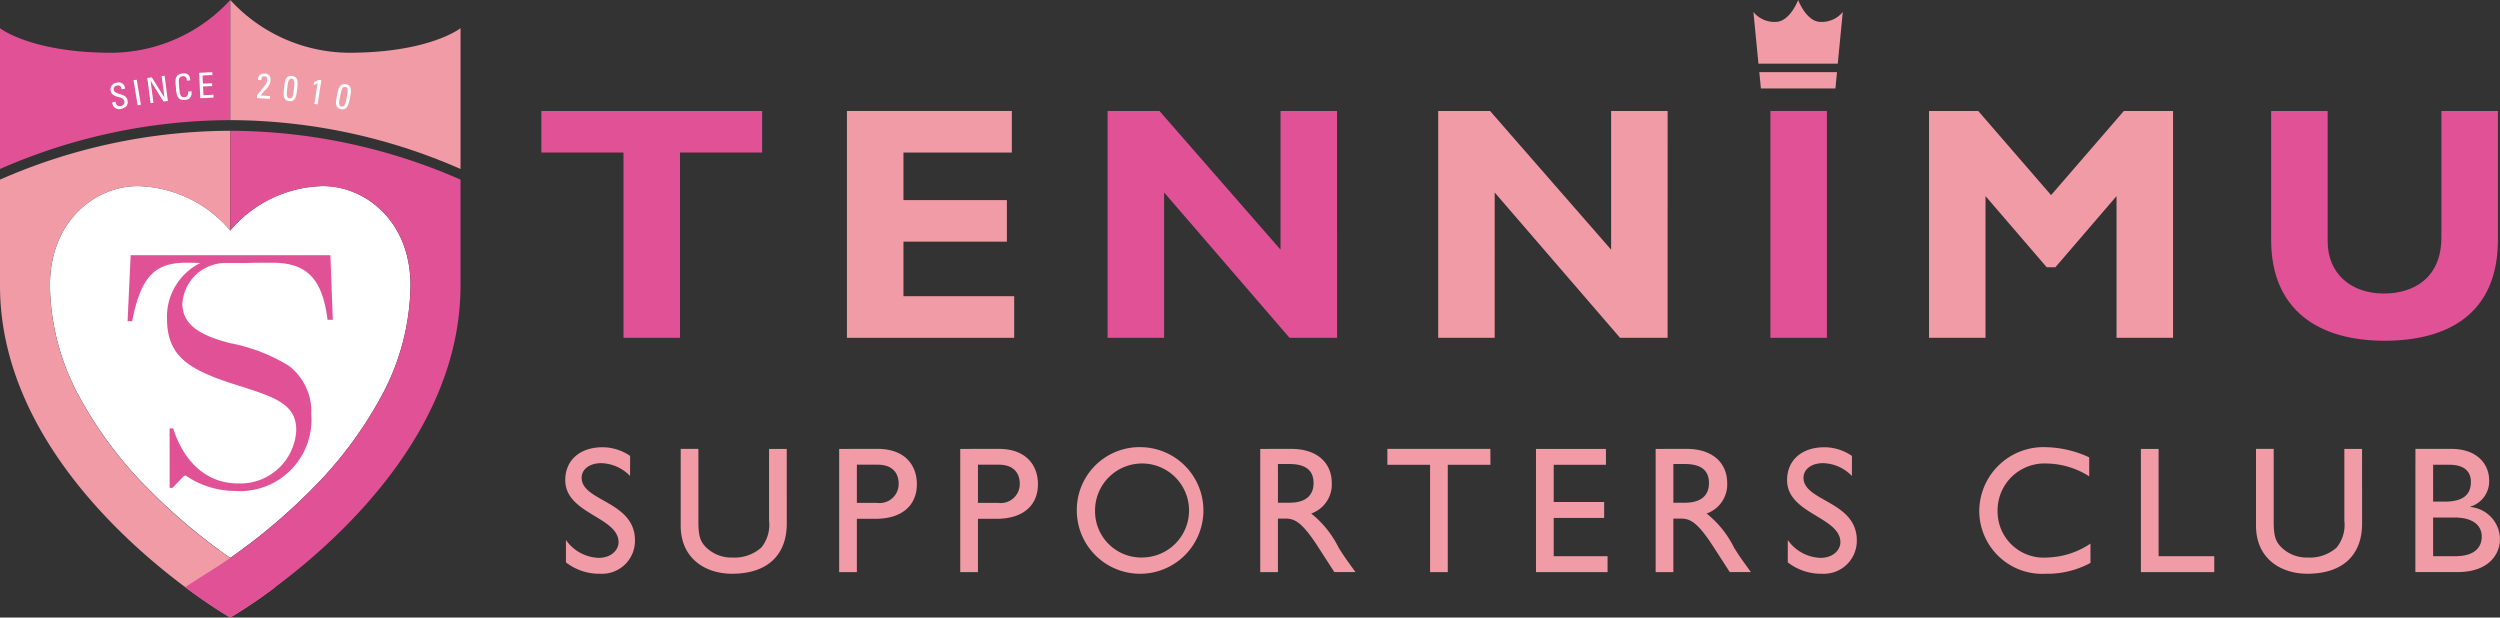 <svg id="グループ_67666" data-name="グループ 67666" xmlns="http://www.w3.org/2000/svg" width="199.066" height="49.174" viewBox="0 0 199.066 49.174">
  <rect x="0" y="0" width="199.066" height="49.174" fill="#333333" stroke="none"/>
  <g id="グループ_67657" data-name="グループ 67657">
    <path id="パス_140033" data-name="パス 140033" d="M299.191,738.1a9.91,9.91,0,0,0-7.392,3.538,9.911,9.911,0,0,0-7.391-3.538c-3.264,0-6.963,2.684-6.965,7.917v0a18.949,18.949,0,0,0,2.351,8.876,31.951,31.951,0,0,0,5.532,7.366,46.753,46.753,0,0,0,6.474,5.449,46.783,46.783,0,0,0,6.474-5.449A31.967,31.967,0,0,0,303.8,754.9a18.951,18.951,0,0,0,2.351-8.876v0C306.153,740.789,302.454,738.1,299.191,738.1Z" transform="translate(-273.466 -723.285)" fill="#fff" style="mix-blend-mode: multiply;isolation: isolate"/>
    <path id="パス_140034" data-name="パス 140034" d="M290.248,727.146a45.851,45.851,0,0,0-18.332,3.89V719.825s2.468,1.956,8.894,1.956a12.932,12.932,0,0,0,9.439-4.2" transform="translate(-271.916 -717.58)" fill="#e15196"/>
    <path id="パス_140035" data-name="パス 140035" d="M297.4,717.58a12.935,12.935,0,0,0,9.44,4.2c6.425,0,8.894-1.956,8.894-1.956v11.211a45.859,45.859,0,0,0-18.334-3.89" transform="translate(-279.063 -717.58)" fill="#f09ba5"/>
    <path id="パス_140036" data-name="パス 140036" d="M292.237,767.3a45.312,45.312,0,0,1-8.463-6.745,31.97,31.97,0,0,1-5.531-7.366,18.95,18.95,0,0,1-2.351-8.876c0-5.236,3.7-7.922,6.965-7.922a9.909,9.909,0,0,1,7.391,3.538V731.98a45.848,45.848,0,0,0-18.332,3.89v8.439c0,15.892,18.332,26.432,18.332,26.432a40.135,40.135,0,0,0,3.585-2.423Z" transform="translate(-271.916 -721.567)" fill="#f09ba5"/>
    <path id="パス_140037" data-name="パス 140037" d="M296,739.925a9.912,9.912,0,0,1,7.392-3.538c3.262,0,6.961,2.683,6.965,7.914v.008A18.951,18.951,0,0,1,308,753.185a31.966,31.966,0,0,1-5.531,7.366,45.327,45.327,0,0,1-8.462,6.745l-1.6,1.023A40.312,40.312,0,0,0,296,770.741s18.334-10.54,18.334-26.432V735.87A45.859,45.859,0,0,0,296,731.98Z" transform="translate(-277.665 -721.567)" fill="#e15196"/>
    <g id="グループ_67656" data-name="グループ 67656" transform="translate(8.802 5.749)">
      <path id="パス_140038" data-name="パス 140038" d="M284.541,728.239l.012.057a.321.321,0,0,0,.4.29c.2-.039.338-.155.292-.393-.087-.44-.969-.215-1.086-.812a.535.535,0,0,1,.477-.655.5.5,0,0,1,.665.473l-.264.052c-.04-.218-.138-.348-.377-.3a.282.282,0,0,0-.248.351c.086.438.965.2,1.089.83.082.419-.181.61-.508.675a.537.537,0,0,1-.705-.519Z" transform="translate(-284.149 -725.889)" fill="#fff"/>
      <path id="パス_140039" data-name="パス 140039" d="M287.277,728.4l-.255.041-.33-2,.255-.042Z" transform="translate(-284.862 -725.802)" fill="#fff"/>
      <path id="パス_140040" data-name="パス 140040" d="M289.594,725.96l.261,2.009-.351.045-1.019-1.638h-.006l.226,1.742-.228.029-.26-2.009.361-.047,1.006,1.617h0l-.224-1.72Z" transform="translate(-285.29 -725.679)" fill="#fff"/>
      <path id="パス_140041" data-name="パス 140041" d="M292.238,726.281a.479.479,0,0,0-.083-.289.34.34,0,0,0-.234-.067.316.316,0,0,0-.291.183c-.006.024-.052.078-.022.425l.045.539c.043.495.21.54.409.524.079-.008.313-.056.282-.45l.265-.022c.066.637-.384.674-.515.687-.252.021-.639.037-.706-.745l-.049-.571c-.049-.571.189-.754.586-.789s.572.16.58.554Z" transform="translate(-286.163 -725.607)" fill="#fff"/>
      <path id="パス_140042" data-name="パス 140042" d="M294.045,727.641l-.091-2.023L295,725.57l.01.225-.785.036.03.65.729-.033.01.224-.729.032.032.7.8-.037.01.225Z" transform="translate(-286.899 -725.57)" fill="#fff"/>
      <path id="パス_140043" data-name="パス 140043" d="M300.341,727.671l.014-.225c.618-.759.795-.9.815-1.232a.226.226,0,0,0-.224-.272c-.194-.012-.24.145-.247.3l-.263-.017a.442.442,0,0,1,.5-.5.45.45,0,0,1,.487.542c-.027.434-.255.566-.8,1.2l.771.047-.014.225Z" transform="translate(-288.69 -725.613)" fill="#fff"/>
      <path id="パス_140044" data-name="パス 140044" d="M304.379,727.047c-.055.5-.106,1-.63.944s-.468-.553-.413-1.058c.057-.522.1-1.009.631-.951S304.436,726.525,304.379,727.047Zm-.793-.035c-.035.326-.1.735.186.766s.309-.382.345-.708c.057-.522.089-.843-.174-.872S303.643,726.49,303.586,727.012Z" transform="translate(-289.521 -725.684)" fill="#fff"/>
      <path id="パス_140045" data-name="パス 140045" d="M306.939,728.374l-.255-.04.254-1.644-.318.15.038-.245a2.413,2.413,0,0,0,.36-.18l.219.035Z" transform="translate(-290.452 -725.807)" fill="#fff"/>
      <path id="パス_140046" data-name="パス 140046" d="M310.207,728c-.1.5-.2.989-.713.884s-.416-.592-.317-1.09c.1-.515.191-1,.714-.891S310.31,727.485,310.207,728Zm-.786-.106c-.065.322-.166.722.116.779s.343-.353.407-.673c.1-.515.163-.832-.095-.884S309.524,727.379,309.422,727.893Z" transform="translate(-291.147 -725.94)" fill="#fff"/>
    </g>
    <path id="パス_140047" data-name="パス 140047" d="M293.646,746.4H295.5c.306-.027,1.812-.027,2.058-.027,2.791,0,3.994,1.318,4.4,4.547h.418l-.192-5.144H286.28l-.246,5.253h.363c.684-3.392,1.668-4.656,4.3-4.656.292,0,.724,0,1.126.025a4.763,4.763,0,0,0-2.648,4.439c0,2.975,1.754,4.023,5.039,5.111q.329.11.679.219c2.954.93,4.573,1.5,4.573,3.534a4.46,4.46,0,0,1-4.655,4.246,5.062,5.062,0,0,1-.6-.035c-2.133-.249-3.744-1.84-4.547-4.347h-.282V764.3h.227l.821-.849a.4.4,0,0,1,.219-.137,7.027,7.027,0,0,0,3.562,1.222c.114,0,.23.009.351.009a5.688,5.688,0,0,0,6.1-6.1,4.571,4.571,0,0,0-1.805-3.875,13.853,13.853,0,0,0-4.647-1.789l-.278-.076c-2.353-.629-3.534-1.537-3.534-3.069A3.448,3.448,0,0,1,293.646,746.4Z" transform="translate(-275.876 -725.454)" fill="#e15196"/>
  </g>
  <g id="グループ_67662" data-name="グループ 67662" transform="translate(43.104 0.001)">
    <g id="グループ_67659" data-name="グループ 67659" transform="translate(1.899 35.611)">
      <g id="グループ_67658" data-name="グループ 67658">
        <path id="パス_140048" data-name="パス 140048" d="M339.336,769.291a3.3,3.3,0,0,0-2.3-1.022c-.907,0-1.554.474-1.554,1.166,0,1.884,4.245,1.856,4.245,4.979a2.624,2.624,0,0,1-2.749,2.662,4.327,4.327,0,0,1-2.748-.906v-1.784a3.314,3.314,0,0,0,2.591,1.424c1.093,0,1.6-.691,1.6-1.238,0-2.029-4.245-2.26-4.245-4.95,0-1.6,1.18-2.62,2.979-2.62a3.931,3.931,0,0,1,2.187.691Z" transform="translate(-334.17 -767.002)" fill="#f09ba5"/>
        <path id="パス_140049" data-name="パス 140049" d="M355.4,773.14c0,2.4-1.439,3.986-4.359,3.986-2.073,0-4.088-1.166-4.088-3.841v-6.1h1.41v5.8c0,1.108.144,1.568.59,2.015a2.863,2.863,0,0,0,2.116.835,3.207,3.207,0,0,0,2.3-.791,2.862,2.862,0,0,0,.619-2.144v-5.713h1.41Z" transform="translate(-337.755 -767.053)" fill="#f09ba5"/>
        <path id="パス_140050" data-name="パス 140050" d="M367.555,767.183c2.143,0,3.123,1.267,3.123,2.821s-1.037,2.748-3.31,2.748H365.9V777h-1.41v-9.814Zm-1.655,4.3h1.6a1.515,1.515,0,0,0,1.727-1.54c0-.72-.389-1.5-1.669-1.5H365.9Z" transform="translate(-342.674 -767.053)" fill="#f09ba5"/>
        <path id="パス_140051" data-name="パス 140051" d="M380.955,767.183c2.144,0,3.123,1.267,3.123,2.821s-1.036,2.748-3.309,2.748H379.3V777h-1.41v-9.814Zm-1.654,4.3h1.6a1.515,1.515,0,0,0,1.728-1.54c0-.72-.388-1.5-1.67-1.5H379.3Z" transform="translate(-346.433 -767.053)" fill="#f09ba5"/>
        <path id="パス_140052" data-name="パス 140052" d="M396.057,767a5.041,5.041,0,1,1-5.266,5.037A5,5,0,0,1,396.057,767Zm0,8.779a3.742,3.742,0,1,0-3.813-3.742A3.685,3.685,0,0,0,396.057,775.781Z" transform="translate(-350.052 -767.002)" fill="#f09ba5"/>
        <path id="パス_140053" data-name="パス 140053" d="M413.566,767.183c1.986,0,3.223,1.051,3.223,2.748a2.454,2.454,0,0,1-1.641,2.4,8.009,8.009,0,0,1,2.187,2.72c.418.676.662,1.007,1.339,1.943h-1.684l-1.3-2.014c-1.3-2.015-1.885-2.245-2.6-2.245h-.59V777h-1.41v-9.814Zm-1.065,4.288h.906c1.512,0,1.943-.777,1.929-1.6-.014-.92-.561-1.482-1.929-1.482H412.5Z" transform="translate(-355.745 -767.053)" fill="#f09ba5"/>
        <path id="パス_140054" data-name="パス 140054" d="M433.373,768.45h-3.4V777h-1.41V768.45h-3.4v-1.267h8.2Z" transform="translate(-359.695 -767.053)" fill="#f09ba5"/>
        <path id="パス_140055" data-name="パス 140055" d="M447.18,768.45h-4.16v2.964h4.015v1.266H443.02v3.051h4.288V777h-5.7v-9.814h5.57Z" transform="translate(-364.306 -767.053)" fill="#f09ba5"/>
        <path id="パス_140056" data-name="パス 140056" d="M457.326,767.183c1.986,0,3.223,1.051,3.223,2.748a2.454,2.454,0,0,1-1.64,2.4,8.018,8.018,0,0,1,2.187,2.72c.417.676.662,1.007,1.339,1.943h-1.684l-1.3-2.014c-1.3-2.015-1.885-2.245-2.6-2.245h-.591V777h-1.41v-9.814Zm-1.065,4.288h.906c1.512,0,1.943-.777,1.929-1.6-.015-.92-.561-1.482-1.929-1.482h-.906Z" transform="translate(-368.02 -767.053)" fill="#f09ba5"/>
        <path id="パス_140057" data-name="パス 140057" d="M474.556,769.291a3.3,3.3,0,0,0-2.3-1.022c-.907,0-1.554.474-1.554,1.166,0,1.884,4.244,1.856,4.244,4.979a2.623,2.623,0,0,1-2.748,2.662,4.324,4.324,0,0,1-2.749-.906v-1.784a3.313,3.313,0,0,0,2.59,1.424c1.094,0,1.6-.691,1.6-1.238,0-2.029-4.245-2.26-4.245-4.95,0-1.6,1.18-2.62,2.979-2.62a3.93,3.93,0,0,1,2.187.691Z" transform="translate(-372.098 -767.002)" fill="#f09ba5"/>
        <path id="パス_140058" data-name="パス 140058" d="M499.42,769.32a6.461,6.461,0,0,0-3.382-1.022,3.735,3.735,0,0,0-3.914,3.756,3.673,3.673,0,0,0,3.972,3.727,6.424,6.424,0,0,0,3.425-1.108v1.54a7.2,7.2,0,0,1-3.554.863,5.015,5.015,0,0,1-5.3-4.892A5.113,5.113,0,0,1,496.053,767a8.523,8.523,0,0,1,3.367.807Z" transform="translate(-378.067 -767.002)" fill="#f09ba5"/>
        <path id="パス_140059" data-name="パス 140059" d="M509.961,775.731h4.431V777h-5.842v-9.814h1.41Z" transform="translate(-383.082 -767.053)" fill="#f09ba5"/>
        <path id="パス_140060" data-name="パス 140060" d="M529.737,773.14c0,2.4-1.439,3.986-4.36,3.986-2.073,0-4.088-1.166-4.088-3.841v-6.1h1.41v5.8c0,1.108.144,1.568.59,2.015a2.864,2.864,0,0,0,2.116.835,3.207,3.207,0,0,0,2.3-.791,2.862,2.862,0,0,0,.619-2.144v-5.713h1.41Z" transform="translate(-386.655 -767.053)" fill="#f09ba5"/>
        <path id="パス_140061" data-name="パス 140061" d="M538.931,767.183h2.849c2.115,0,3.022,1.267,3.022,2.5a2.1,2.1,0,0,1-1.5,2.1v.029a2.588,2.588,0,0,1,2.36,2.562c0,1.209-.907,2.619-3.368,2.619h-3.367Zm1.411,4.2h.934c1.4,0,2.072-.518,2.072-1.569,0-.733-.417-1.366-1.713-1.366h-1.294Zm0,4.346h1.77c1.654,0,2.1-.821,2.1-1.554,0-.892-.691-1.525-2.172-1.525h-1.7Z" transform="translate(-391.603 -767.053)" fill="#f09ba5"/>
      </g>
    </g>
    <g id="グループ_67660" data-name="グループ 67660" transform="translate(0 8.836)">
      <path id="パス_140062" data-name="パス 140062" d="M349.113,733.148h-6.54V747.9h-4.5V733.148h-6.541v-3.31h17.582Z" transform="translate(-331.531 -729.838)" fill="#e15196"/>
      <path id="パス_140063" data-name="パス 140063" d="M378.669,747.9H365.351V729.838h13.132v3.31h-8.631v3.786h8.235v3.309h-8.235v4.343h8.817Z" transform="translate(-341.017 -729.838)" fill="#f09ba5"/>
      <path id="パス_140064" data-name="パス 140064" d="M412.473,747.9h-3.786L398.7,736.325V747.9h-4.5V729.838h4.13l9.639,11.042V729.838h4.5Z" transform="translate(-349.11 -729.838)" fill="#e15196"/>
      <path id="パス_140065" data-name="パス 140065" d="M449.051,747.9h-3.787l-9.981-11.571V747.9h-4.5V729.838h4.131l9.639,11.042V729.838h4.5Z" transform="translate(-359.37 -729.838)" fill="#f09ba5"/>
      <path id="パス_140066" data-name="パス 140066" d="M472.046,747.9h-4.5V729.838h4.5Z" transform="translate(-369.681 -729.838)" fill="#e15196"/>
      <path id="パス_140067" data-name="パス 140067" d="M500.615,729.838h3.918V747.9h-4.5V736.617l-4.871,5.665h-.689l-4.872-5.665V747.9h-4.5V729.838h3.92l5.8,6.7Z" transform="translate(-374.605 -729.838)" fill="#f09ba5"/>
      <path id="パス_140068" data-name="パス 140068" d="M541.023,729.838v10.246c0,5.984-4.077,8.049-9.029,8.049-5.243,0-9.028-2.436-9.028-8.022V729.838h4.5v10.38c0,2.594,1.88,4.156,4.474,4.156,2.384,0,4.582-1.245,4.582-4.475V729.838Z" transform="translate(-385.227 -729.838)" fill="#e15196"/>
    </g>
    <g id="グループ_67661" data-name="グループ 67661" transform="translate(96.521)">
      <path id="パス_140069" data-name="パス 140069" d="M469.234,717.581s.655,1.743,1.79,1.743a2.169,2.169,0,0,0,1.764-.788l-.4,4.111h-6.316l-.4-4.111a2.167,2.167,0,0,0,1.764.788C468.579,719.325,469.234,717.581,469.234,717.581Z" transform="translate(-465.679 -717.581)" fill="#f09ba5"/>
      <path id="パス_140070" data-name="パス 140070" d="M472.507,725.563l-.124,1.3h-5.936l-.125-1.3Z" transform="translate(-465.859 -719.82)" fill="#f09ba5"/>
    </g>
  </g>
</svg>
